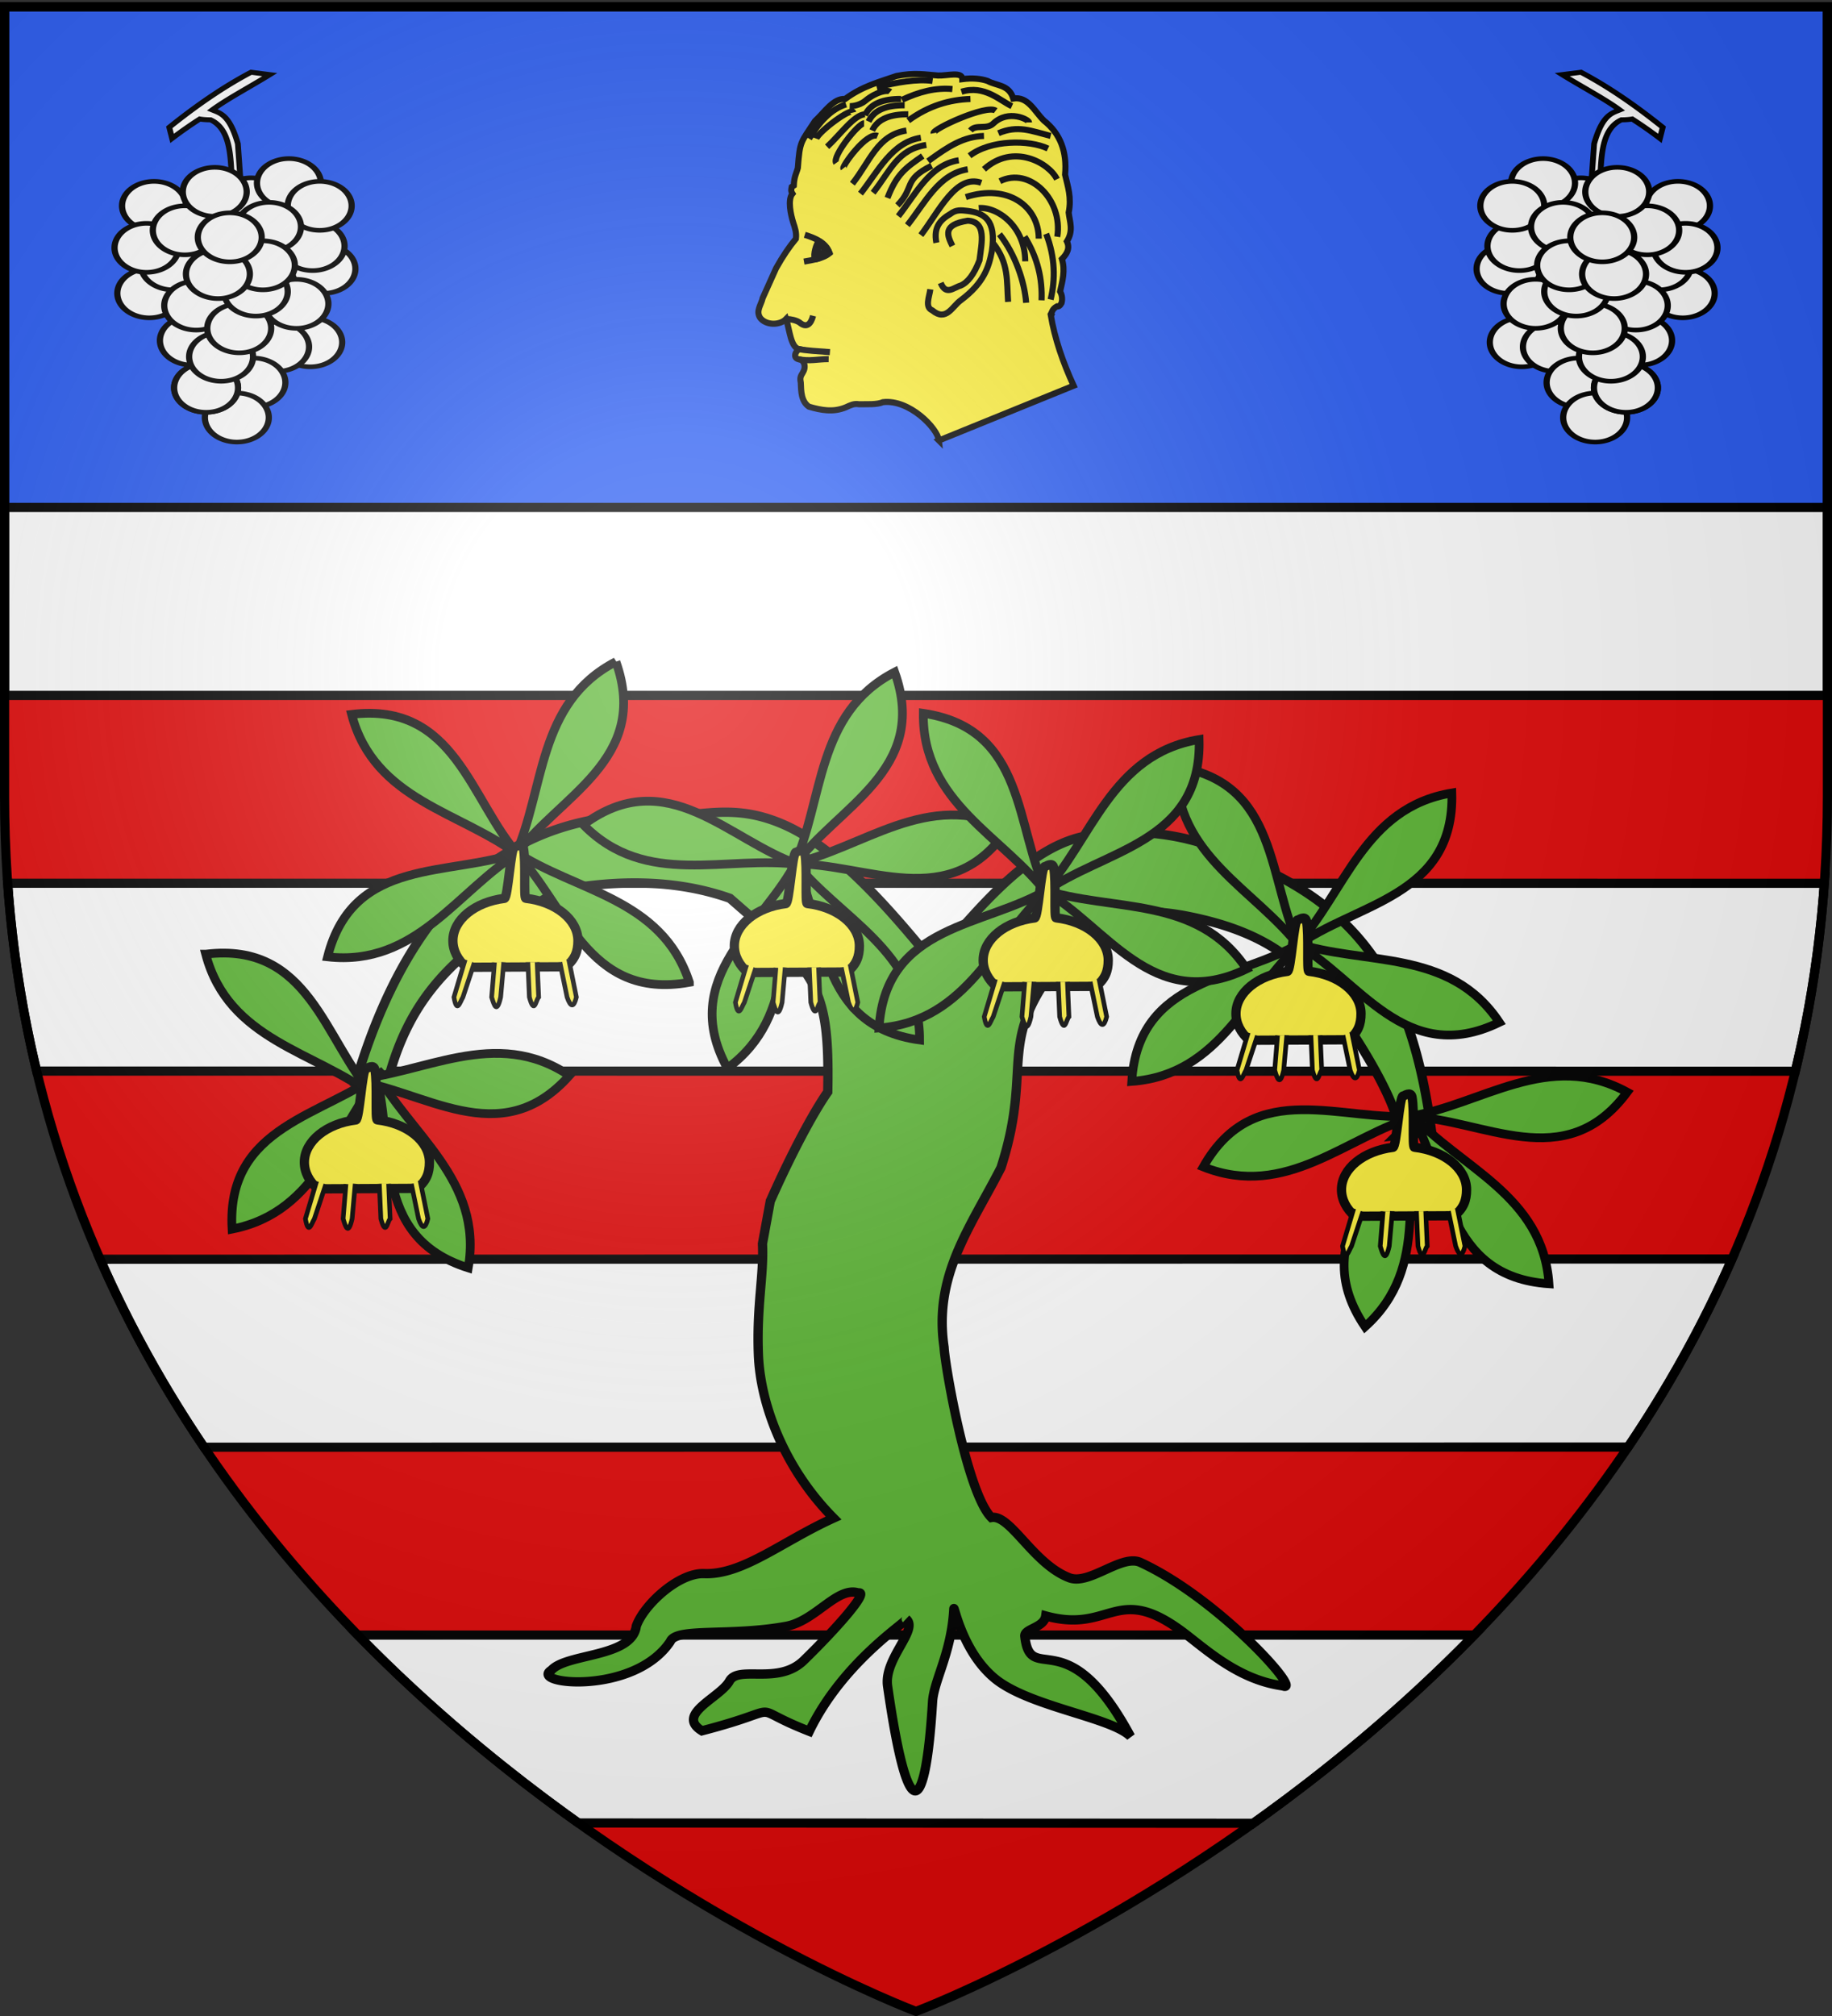 <svg xmlns="http://www.w3.org/2000/svg" xmlns:xlink="http://www.w3.org/1999/xlink" width="600" height="660" version="1.0"><rect width="100%" height="100%" fill="#333333" stroke="none"/><defs><linearGradient id="a"><stop offset="0" style="stop-color:white;stop-opacity:.314"/><stop offset=".19" style="stop-color:white;stop-opacity:.251"/><stop offset=".6" style="stop-color:#6b6b6b;stop-opacity:.125"/><stop offset="1" style="stop-color:black;stop-opacity:.125"/></linearGradient><linearGradient id="b"><stop offset="0" style="stop-color:#fd0000;stop-opacity:1"/><stop offset=".5" style="stop-color:#e77275;stop-opacity:.659"/><stop offset="1" style="stop-color:black;stop-opacity:.323"/></linearGradient><linearGradient id="c"><stop offset="0" style="stop-color:#fff;stop-opacity:1"/><stop offset="1" style="stop-color:#fff;stop-opacity:1"/></linearGradient><radialGradient xlink:href="#a" id="d" cx="221.445" cy="226.331" r="300" fx="221.445" fy="226.331" gradientTransform="matrix(1.353 0 0 1.349 -77.63 -85.747)" gradientUnits="userSpaceOnUse"/></defs><g style="display:inline"><path d="M300 658.5s298.5-112.32 298.5-397.772V2.176H1.5v258.552C1.5 546.18 300 658.5 300 658.5z" style="fill:#e20909;fill-opacity:1;fill-rule:evenodd;stroke:none;stroke-width:1px;stroke-linecap:butt;stroke-linejoin:miter;stroke-opacity:1"/></g><g style="fill:#2b5df2;stroke:#000"><g style="opacity:1;fill:#2b5df2;stroke:#000;display:inline"><path d="M0 3v163.969h597V3H0z" style="opacity:1;fill:#2b5df2;fill-opacity:1;stroke:#000;stroke-width:3;stroke-miterlimit:4;stroke-dasharray:none;stroke-opacity:1;display:inline" transform="translate(1.5 -.754)"/></g></g><g style="stroke:#000;stroke-width:7.604;stroke-miterlimit:4;stroke-dasharray:none"><path d="M-491.608 422.053c33.064 12.72 43.831 25.44 47.14 38.161-.32 44.627 8.427 65.078 16.837 86.424 21.135 10.712 30.998 29.878 40.406 49.386 5.723 7.58 11.756 18.575 14.591-5.612l22.448-35.917 19.08-7.857 49.386 71.834c9.342 17.817 13.448 39.823 7.856 69.588 3.12 6.807 3.416 15.31 13.47 17.958l31.987-19.642 33.11-21.886 10.102-19.081" style="fill:none;fill-rule:evenodd;stroke:#000;stroke-width:7.604;stroke-linecap:butt;stroke-linejoin:miter;stroke-miterlimit:4;stroke-dasharray:none;stroke-opacity:1" transform="matrix(.263 0 0 .263 393.401 -67.38)"/><path d="M-326.616 804.508c-1.652-15.271-36.944-51.539-69.588-47.702-8.04 3.297-18.84 2.432-30.03 2.578-6.43-1.1-10.647 1.362-16.257 3.81-15.688 6.563-30.573 3.714-46.03-.776-9.604-6.735-9.654-18.728-10.106-30.046-1.136-5.552-.385-7.751 2.44-12.142 2.092-3.427 3.033-7.141 1.773-11.406-1.516-3.137-2.859-4.824-5.749-5.21-9.075-1.212-5.145-10.358-.424-12.748-10.632-2.118-11.747-23.272-16.274-37.6-7.772 8.047-24.799 8.172-32.242-1.25-5.837-8.718 1.127-16.128 3.06-24.846l16.67-37.039c8.634-15.473 16.808-27.264 24.694-36.758.93-7.48-1.186-13.636-3.203-19.642-3.32-10.527-7.286-29.079-1.123-36.478-2.304-3.522-1.378-5.606-.841-8.418l2.525-1.683c.465-11.56 3.257-14.978 5.05-21.887 2.512-34.058 3.48-30.981 21.326-58.364 12.404-11.522 22.973-28.577 37.6-27.499 21.326-15.873 42.651-21.285 63.977-28.62 22.622-4.518 36.04-1.672 51.63-.562 11.322.49 30.347-5.361 30.304 4.49 12.89-1.666 23.022-.574 31.427 2.244 11.194 6.293 26.782 4.286 31.988 21.887 18.477-2.923 26.488 16.134 38.162 27.498 20.678 16.314 28.891 39.06 26.376 67.344 3.356 14.598 8.255 28.27 4.49 47.14 1.214 11.552 6.265 22.282-2.245 35.917 4.135 8.623.084 15.491-6.174 21.887 4.364 14.49.593 27.355-2.244 40.406 2.899 5.047 2.836 10.895 1.683 14.59-1.87 3.345-3.741 4.32-5.612 3.93-6.106 3.366-5.81 6.734-7.856 10.1 5.044 30.375 15.361 59.79 28.62 88.67l-167.797 68.185z" style="fill:#fcef3c;fill-rule:evenodd;stroke:#000;stroke-width:7.604;stroke-linecap:butt;stroke-linejoin:miter;stroke-miterlimit:4;stroke-dasharray:none;stroke-opacity:1" transform="matrix(.263 0 0 .263 393.401 -67.38)"/><path d="M-516.667 653.254c6.324.32 11.953 1.509 16.35 4.237 8.743 7.564 14.282 2.35 16.984-8.205M-501.587 690.556c8.27 2.126 25.202 2.81 39.285 3.968M-501.587 703.254c13.53 3.155 25.144-.229 37.698 0M-493.65 548.492c13.127 4.16 25.878 9.348 30.952 22.62-6.786 6.713-23.109 9.126-31.945 10.713" style="fill:none;fill-rule:evenodd;stroke:#000;stroke-width:7.604;stroke-linecap:butt;stroke-linejoin:miter;stroke-miterlimit:4;stroke-dasharray:none;stroke-opacity:1" transform="matrix(.263 0 0 .263 393.401 -67.38)"/><path d="M-329.762 558.413c-3.968-19.87 5.514-28.98 17.578-36.024 6.872-5.294 13.006-4.64 21.16-3.666 19.906 2.571 36.477 9.985 30.31 50.404-3.748 19.481-9.756 39.15-38.492 60.714-10.887 7.578-18.1 27.226-35.715 12.699-9.433-4.018-3.743-16.285-2.38-26.19" style="fill:#fcef3c;fill-rule:evenodd;stroke:#000;stroke-width:7.604;stroke-linecap:butt;stroke-linejoin:miter;stroke-miterlimit:4;stroke-dasharray:none;stroke-opacity:1" transform="matrix(.263 0 0 .263 393.401 -67.38)"/><path d="M-309.78 562.352c-6.446-13.245-12.707-26.45 19.08-31.427 23.622 1.311 17.466 26.674 14.592 49.385-6.775 17.507-14.68 27.676-23.57 31.427-8.595 2.33-18.05 12.84-24.693-3.367M-488.24 428.787c12.72-20.762 27.33-36.806 46.018-42.65M-479.261 428.787c3.37-8.967 44.182-39.893 46.018-32.549M-465.793 438.889c16.44-15.229 33.653-39.934 47.14-40.406M-454.569 459.092c-5.533-7.857 27.612-49.385 34.795-49.385M-255.905 393.993c-10.84-8.183-78.533 22.622-77.445 28.06M-287.332 379.402c-25.815.903-51.63 8.113-77.445 26.937M-309.78 367.056c-20.951-2.02-41.903 3.537-62.854 13.468M-334.473 356.954c-19.622-2.741-44.033 1.7-69.588 7.857M-387.225 370.423c-3.146-2.6-16.847-.456-31.051 11.236-8.566 7.052-19.457 6.722-19.457 6.722M-373.756 379.402c-21.866-.166-37.978 5.422-44.896 20.203M-367.022 418.686c-36.051 5.621-45.255 38.26-67.344 66.22M-287.332 418.686c6.665-8.23 20.032-.638 28.445-8.737 18.76-18.059 44.51-4.866 44.51-1.365M-402.939 425.42c-13.503-5.655-44.654 37.902-42.65 40.406" style="fill:none;fill-rule:evenodd;stroke:#000;stroke-width:7.604;stroke-linecap:butt;stroke-linejoin:miter;stroke-miterlimit:4;stroke-dasharray:none;stroke-opacity:1" transform="matrix(.263 0 0 .263 393.401 -67.38)"/><path d="M-463.095 571.31c-2.043-7.339-6.88-11.363-13.095-15.08-2.98 3.526-7.214 16.578-4.931 22.08 1.192 2.875 16.352-5.988 18.026-7z" style="fill:#000;fill-rule:evenodd;stroke:#000;stroke-width:7.604;stroke-linecap:butt;stroke-linejoin:miter;stroke-miterlimit:4;stroke-dasharray:none;stroke-opacity:1" transform="matrix(.263 0 0 .263 393.401 -67.38)"/><path d="M-696.345 558.81a5.242 5.159 0 1 1-10.485 0 5.242 5.159 0 1 1 10.485 0z" style="fill:#fff;stroke:#000;stroke-width:9.963;stroke-miterlimit:4;stroke-dasharray:none;stroke-opacity:1" transform="matrix(.201 0 0 .2 409.923 -29.926)"/><path d="M-349.064 427.665c-36.05 5.621-53.112 41.627-75.2 69.588M-179.583 479.295c-9.878-20.346-54.311-45.554-90.913-12.346M-190.807 441.134c-23.396-11.191-71.589-11.064-97.648 8.979M-270.496 425.42c-25.815.903-43.774 12.602-69.589 31.427M-202.278 553.241c.026-39.896-38.22-68.785-90.893-51.717M-301.923 455.725c-36.051 5.621-53.112 41.626-75.2 69.588M-273.864 483.785c-31.202-11.35-52.638 35.48-75.2 65.098M-346.79 450.388c-21.224 14.724-32.302 22.405-43.831 52.202" style="fill:none;fill-rule:evenodd;stroke:#000;stroke-width:7.604;stroke-linecap:butt;stroke-linejoin:miter;stroke-miterlimit:4;stroke-dasharray:none;stroke-opacity:1" transform="matrix(.263 0 0 .263 393.401 -67.38)"/><path d="M-179.192 550.904c7.226-46.166-34.444-87.477-71.492-69.14M-219.103 581.46c-.139-42.915-34.062-68.107-57.89-66.276M-198.79 630.033c1.03-25.81-4.23-52.092-21.073-79.242M-187.471 629.071c5.94-25.139 5.798-51.941-5.549-81.808M-217.981 633.09c-1.873-25.763-13.416-60.268-33.198-85.356M-240.429 631.968c-1.873-25.763 1.176-47.922-18.607-73.01M-335.595 462.46c-36.051 17.76-20.563 26.626-42.651 49.384M-290.7 466.949c-36.05 5.62-53.111 41.626-75.2 69.588M-342.33 436.644c-36.05 5.621-44.132 31.525-66.22 59.487M-369.267 387.259c-21.865-.166-37.977 5.422-44.896 20.203M-364.777 398.483c-21.866-.166-37.978 5.422-44.896 20.203M-235.702 388.381c-14.659-6.68-34.349-26.933-62.854-17.958M-187.44 425.42c-24.377-6.282-40.981-13.701-65.098-3.367" style="fill:none;fill-rule:evenodd;stroke:#000;stroke-width:7.604;stroke-linecap:butt;stroke-linejoin:miter;stroke-miterlimit:4;stroke-dasharray:none;stroke-opacity:1" transform="matrix(.263 0 0 .263 393.401 -67.38)"/></g><g style="fill:#fff"><g style="opacity:1;fill:#fff"><g style="fill:#fff;stroke:#000;stroke-width:3.144;stroke-miterlimit:4;stroke-dasharray:none;stroke-opacity:1"><path d="M790.177 278.36c-3.6 0-5.851-.521-5.851-.521a238.503 238.503 0 0 0-15.082 12.257l-1.53-7.006c18.16-16.95 32.856-27.686 44.495-34.8l10.194 1.51c-10.584 7.622-23.136 15.303-31.325 22.306 4.501 2.155 9.452 3.12 13.954 21.368l1.8 29.186h-4.501c-1.752-13.954.84-37.426-12.154-44.3z" style="fill:#fff;fill-opacity:1;fill-rule:evenodd;stroke:#000;stroke-width:3.144;stroke-linecap:butt;stroke-linejoin:miter;stroke-miterlimit:4;stroke-dasharray:none;stroke-opacity:1" transform="matrix(.602 0 0 .518 -406.726 -104.961)"/><g style="fill:#fff;stroke:#000;stroke-width:2.552;stroke-miterlimit:4;stroke-dasharray:none;stroke-opacity:1"><path d="M783.942 599.635a19.092 19.799 0 1 1 .031.01" style="fill:#fff;fill-opacity:1;fill-rule:evenodd;stroke:#000;stroke-width:3.726;stroke-linecap:round;stroke-linejoin:round;stroke-miterlimit:4;stroke-dasharray:none;stroke-dashoffset:0;stroke-opacity:1" transform="matrix(.548 0 0 .405 -326.781 -147.186)"/><path d="M783.942 599.635a19.092 19.799 0 1 1 .031.01" style="fill:#fff;fill-opacity:1;fill-rule:evenodd;stroke:#000;stroke-width:3.726;stroke-linecap:round;stroke-linejoin:round;stroke-miterlimit:4;stroke-dasharray:none;stroke-dashoffset:0;stroke-opacity:1" transform="matrix(.548 0 0 .405 -330.336 -154.633)"/><path d="M783.942 599.635a19.092 19.799 0 1 1 .031.01" style="fill:#fff;fill-opacity:1;fill-rule:evenodd;stroke:#000;stroke-width:3.726;stroke-linecap:round;stroke-linejoin:round;stroke-miterlimit:4;stroke-dasharray:none;stroke-dashoffset:0;stroke-opacity:1" transform="matrix(.548 0 0 .405 -350.492 -168.953)"/><path d="M783.942 599.635a19.092 19.799 0 1 1 .031.01" style="fill:#fff;fill-opacity:1;fill-rule:evenodd;stroke:#000;stroke-width:3.726;stroke-linecap:round;stroke-linejoin:round;stroke-miterlimit:4;stroke-dasharray:none;stroke-dashoffset:0;stroke-opacity:1" transform="matrix(.548 0 0 .405 -382.276 -167.808)"/><path d="M783.942 599.635a19.092 19.799 0 1 1 .031.01" style="fill:#fff;fill-opacity:1;fill-rule:evenodd;stroke:#000;stroke-width:3.726;stroke-linecap:round;stroke-linejoin:round;stroke-miterlimit:4;stroke-dasharray:none;stroke-dashoffset:0;stroke-opacity:1" transform="matrix(.548 0 0 .405 -338.088 -175.254)"/><path d="M783.942 599.635a19.092 19.799 0 1 1 .031.01" style="fill:#fff;fill-opacity:1;fill-rule:evenodd;stroke:#000;stroke-width:3.726;stroke-linecap:round;stroke-linejoin:round;stroke-miterlimit:4;stroke-dasharray:none;stroke-dashoffset:0;stroke-opacity:1" transform="matrix(.548 0 0 .405 -328.01 -167.808)"/><path d="M783.942 599.635a19.092 19.799 0 1 1 .031.01" style="fill:#fff;fill-opacity:1;fill-rule:evenodd;stroke:#000;stroke-width:3.726;stroke-linecap:round;stroke-linejoin:round;stroke-miterlimit:4;stroke-dasharray:none;stroke-dashoffset:0;stroke-opacity:1" transform="matrix(.548 0 0 .405 -383.827 -139.167)"/><path d="M783.942 599.635a19.092 19.799 0 1 1 .031.01" style="fill:#fff;fill-opacity:1;fill-rule:evenodd;stroke:#000;stroke-width:3.726;stroke-linecap:round;stroke-linejoin:round;stroke-miterlimit:4;stroke-dasharray:none;stroke-dashoffset:0;stroke-opacity:1" transform="matrix(.548 0 0 .405 -376.074 -148.332)"/><path d="M783.942 599.635a19.092 19.799 0 1 1 .031.01" style="fill:#fff;fill-opacity:1;fill-rule:evenodd;stroke:#000;stroke-width:3.726;stroke-linecap:round;stroke-linejoin:round;stroke-miterlimit:4;stroke-dasharray:none;stroke-dashoffset:0;stroke-opacity:1" transform="matrix(.548 0 0 .405 -384.735 -154.06)"/><path d="M783.942 599.635a19.092 19.799 0 1 1 .031.01" style="fill:#fff;fill-opacity:1;fill-rule:evenodd;stroke:#000;stroke-width:3.726;stroke-linecap:round;stroke-linejoin:round;stroke-miterlimit:4;stroke-dasharray:none;stroke-dashoffset:0;stroke-opacity:1" transform="matrix(.548 0 0 .405 -344.611 -160.934)"/><path d="M783.942 599.635a19.092 19.799 0 1 1 .031.01" style="fill:#fff;fill-opacity:1;fill-rule:evenodd;stroke:#000;stroke-width:3.726;stroke-linecap:round;stroke-linejoin:round;stroke-miterlimit:4;stroke-dasharray:none;stroke-dashoffset:0;stroke-opacity:1" transform="matrix(.548 0 0 .405 -372.198 -159.788)"/><path d="M783.942 599.635a19.092 19.799 0 1 1 .031.01" style="fill:#fff;fill-opacity:1;fill-rule:evenodd;stroke:#000;stroke-width:3.726;stroke-linecap:round;stroke-linejoin:round;stroke-miterlimit:4;stroke-dasharray:none;stroke-dashoffset:0;stroke-opacity:1" transform="matrix(.548 0 0 .405 -362.386 -172.39)"/><path d="M783.942 599.635a19.092 19.799 0 1 1 .031.01" style="fill:#fff;fill-opacity:1;fill-rule:evenodd;stroke:#000;stroke-width:3.726;stroke-linecap:round;stroke-linejoin:round;stroke-miterlimit:4;stroke-dasharray:none;stroke-dashoffset:0;stroke-opacity:1" transform="matrix(.548 0 0 .405 -331.111 -123.128)"/><path d="M783.942 599.635a19.092 19.799 0 1 1 .031.01" style="fill:#fff;fill-opacity:1;fill-rule:evenodd;stroke:#000;stroke-width:3.726;stroke-linecap:round;stroke-linejoin:round;stroke-miterlimit:4;stroke-dasharray:none;stroke-dashoffset:0;stroke-opacity:1" transform="matrix(.548 0 0 .405 -341.964 -121.646)"/><path d="M783.942 599.635a19.092 19.799 0 1 1 .031.01" style="fill:#fff;fill-opacity:1;fill-rule:evenodd;stroke:#000;stroke-width:3.726;stroke-linecap:round;stroke-linejoin:round;stroke-miterlimit:4;stroke-dasharray:none;stroke-dashoffset:0;stroke-opacity:1" transform="matrix(.548 0 0 .405 -335.63 -135.73)"/><path d="M783.942 599.635a19.092 19.799 0 1 1 .031.01" style="fill:#fff;fill-opacity:1;fill-rule:evenodd;stroke:#000;stroke-width:3.726;stroke-linecap:round;stroke-linejoin:round;stroke-miterlimit:4;stroke-dasharray:none;stroke-dashoffset:0;stroke-opacity:1" transform="matrix(.548 0 0 .405 -369.873 -123.7)"/><path d="M783.942 599.635a19.092 19.799 0 1 1 .031.01" style="fill:#fff;fill-opacity:1;fill-rule:evenodd;stroke:#000;stroke-width:3.726;stroke-linecap:round;stroke-linejoin:round;stroke-miterlimit:4;stroke-dasharray:none;stroke-dashoffset:0;stroke-opacity:1" transform="matrix(.548 0 0 .405 -368.455 -135.157)"/><path d="M783.942 599.635a19.092 19.799 0 1 1 .031.01" style="fill:#fff;fill-opacity:1;fill-rule:evenodd;stroke:#000;stroke-width:3.726;stroke-linecap:round;stroke-linejoin:round;stroke-miterlimit:4;stroke-dasharray:none;stroke-dashoffset:0;stroke-opacity:1" transform="matrix(.548 0 0 .405 -349.717 -109.953)"/><path d="M783.942 599.635a19.092 19.799 0 1 1 .031.01" style="fill:#fff;fill-opacity:1;fill-rule:evenodd;stroke:#000;stroke-width:3.726;stroke-linecap:round;stroke-linejoin:round;stroke-miterlimit:4;stroke-dasharray:none;stroke-dashoffset:0;stroke-opacity:1" transform="matrix(.548 0 0 .405 -355.143 -98.496)"/><path d="M783.942 599.635a19.092 19.799 0 1 1 .031.01" style="fill:#fff;fill-opacity:1;fill-rule:evenodd;stroke:#000;stroke-width:3.726;stroke-linecap:round;stroke-linejoin:round;stroke-miterlimit:4;stroke-dasharray:none;stroke-dashoffset:0;stroke-opacity:1" transform="matrix(.548 0 0 .405 -365.221 -108.234)"/><path d="M783.942 599.635a19.092 19.799 0 1 1 .031.01" style="fill:#fff;fill-opacity:1;fill-rule:evenodd;stroke:#000;stroke-width:3.726;stroke-linecap:round;stroke-linejoin:round;stroke-miterlimit:4;stroke-dasharray:none;stroke-dashoffset:0;stroke-opacity:1" transform="matrix(.548 0 0 .405 -365.221 -108.234)"/><path d="M783.942 599.635a19.092 19.799 0 1 1 .031.01" style="fill:#fff;fill-opacity:1;fill-rule:evenodd;stroke:#000;stroke-width:3.726;stroke-linecap:round;stroke-linejoin:round;stroke-miterlimit:4;stroke-dasharray:none;stroke-dashoffset:0;stroke-opacity:1" transform="matrix(.548 0 0 .405 -360.304 -118.406)"/><path d="M783.942 599.635a19.092 19.799 0 1 1 .031.01" style="fill:#fff;fill-opacity:1;fill-rule:evenodd;stroke:#000;stroke-width:3.726;stroke-linecap:round;stroke-linejoin:round;stroke-miterlimit:4;stroke-dasharray:none;stroke-dashoffset:0;stroke-opacity:1" transform="matrix(.548 0 0 .405 -354.368 -127.71)"/><path d="M783.942 599.635a19.092 19.799 0 1 1 .031.01" style="fill:#fff;fill-opacity:1;fill-rule:evenodd;stroke:#000;stroke-width:3.726;stroke-linecap:round;stroke-linejoin:round;stroke-miterlimit:4;stroke-dasharray:none;stroke-dashoffset:0;stroke-opacity:1" transform="matrix(.548 0 0 .405 -348.941 -139.74)"/><path d="M783.942 599.635a19.092 19.799 0 1 1 .031.01" style="fill:#fff;fill-opacity:1;fill-rule:evenodd;stroke:#000;stroke-width:3.726;stroke-linecap:round;stroke-linejoin:round;stroke-miterlimit:4;stroke-dasharray:none;stroke-dashoffset:0;stroke-opacity:1" transform="matrix(.548 0 0 .405 -346.616 -148.332)"/><path d="M783.942 599.635a19.092 19.799 0 1 1 .031.01" style="fill:#fff;fill-opacity:1;fill-rule:evenodd;stroke:#000;stroke-width:3.726;stroke-linecap:round;stroke-linejoin:round;stroke-miterlimit:4;stroke-dasharray:none;stroke-dashoffset:0;stroke-opacity:1" transform="matrix(.548 0 0 .405 -361.345 -145.468)"/><path d="M783.942 599.635a19.092 19.799 0 1 1 .031.01" style="fill:#fff;fill-opacity:1;fill-rule:evenodd;stroke:#000;stroke-width:3.726;stroke-linecap:round;stroke-linejoin:round;stroke-miterlimit:4;stroke-dasharray:none;stroke-dashoffset:0;stroke-opacity:1" transform="matrix(.548 0 0 .405 -357.469 -157.497)"/></g></g></g></g><g style="fill:#fff"><g style="opacity:1;fill:#fff"><g style="fill:#fff;stroke:#000;stroke-width:3.144;stroke-miterlimit:4;stroke-dasharray:none;stroke-opacity:1"><path d="M790.177 278.36c-3.6 0-5.851-.521-5.851-.521a238.503 238.503 0 0 0-15.082 12.257l-1.53-7.006c18.16-16.95 32.856-27.686 44.495-34.8l10.194 1.51c-10.584 7.622-23.136 15.303-31.325 22.306 4.501 2.155 9.452 3.12 13.954 21.368l1.8 29.186h-4.501c-1.752-13.954.84-37.426-12.154-44.3z" style="fill:#fff;fill-opacity:1;fill-rule:evenodd;stroke:#000;stroke-width:3.144;stroke-linecap:butt;stroke-linejoin:miter;stroke-miterlimit:4;stroke-dasharray:none;stroke-opacity:1" transform="matrix(-.602 0 0 .518 1006.726 -104.961)"/><g style="fill:#fff;stroke:#000;stroke-width:2.552;stroke-miterlimit:4;stroke-dasharray:none;stroke-opacity:1"><path d="M783.942 599.635a19.092 19.799 0 1 1 .031.01" style="fill:#fff;fill-opacity:1;fill-rule:evenodd;stroke:#000;stroke-width:3.726;stroke-linecap:round;stroke-linejoin:round;stroke-miterlimit:4;stroke-dasharray:none;stroke-dashoffset:0;stroke-opacity:1" transform="matrix(-.548 0 0 .405 926.781 -147.186)"/><path d="M783.942 599.635a19.092 19.799 0 1 1 .031.01" style="fill:#fff;fill-opacity:1;fill-rule:evenodd;stroke:#000;stroke-width:3.726;stroke-linecap:round;stroke-linejoin:round;stroke-miterlimit:4;stroke-dasharray:none;stroke-dashoffset:0;stroke-opacity:1" transform="matrix(-.548 0 0 .405 930.336 -154.633)"/><path d="M783.942 599.635a19.092 19.799 0 1 1 .031.01" style="fill:#fff;fill-opacity:1;fill-rule:evenodd;stroke:#000;stroke-width:3.726;stroke-linecap:round;stroke-linejoin:round;stroke-miterlimit:4;stroke-dasharray:none;stroke-dashoffset:0;stroke-opacity:1" transform="matrix(-.548 0 0 .405 950.492 -168.953)"/><path d="M783.942 599.635a19.092 19.799 0 1 1 .031.01" style="fill:#fff;fill-opacity:1;fill-rule:evenodd;stroke:#000;stroke-width:3.726;stroke-linecap:round;stroke-linejoin:round;stroke-miterlimit:4;stroke-dasharray:none;stroke-dashoffset:0;stroke-opacity:1" transform="matrix(-.548 0 0 .405 982.276 -167.808)"/><path d="M783.942 599.635a19.092 19.799 0 1 1 .031.01" style="fill:#fff;fill-opacity:1;fill-rule:evenodd;stroke:#000;stroke-width:3.726;stroke-linecap:round;stroke-linejoin:round;stroke-miterlimit:4;stroke-dasharray:none;stroke-dashoffset:0;stroke-opacity:1" transform="matrix(-.548 0 0 .405 938.088 -175.254)"/><path d="M783.942 599.635a19.092 19.799 0 1 1 .031.01" style="fill:#fff;fill-opacity:1;fill-rule:evenodd;stroke:#000;stroke-width:3.726;stroke-linecap:round;stroke-linejoin:round;stroke-miterlimit:4;stroke-dasharray:none;stroke-dashoffset:0;stroke-opacity:1" transform="matrix(-.548 0 0 .405 928.01 -167.808)"/><path d="M783.942 599.635a19.092 19.799 0 1 1 .031.01" style="fill:#fff;fill-opacity:1;fill-rule:evenodd;stroke:#000;stroke-width:3.726;stroke-linecap:round;stroke-linejoin:round;stroke-miterlimit:4;stroke-dasharray:none;stroke-dashoffset:0;stroke-opacity:1" transform="matrix(-.548 0 0 .405 983.827 -139.167)"/><path d="M783.942 599.635a19.092 19.799 0 1 1 .031.01" style="fill:#fff;fill-opacity:1;fill-rule:evenodd;stroke:#000;stroke-width:3.726;stroke-linecap:round;stroke-linejoin:round;stroke-miterlimit:4;stroke-dasharray:none;stroke-dashoffset:0;stroke-opacity:1" transform="matrix(-.548 0 0 .405 976.074 -148.332)"/><path d="M783.942 599.635a19.092 19.799 0 1 1 .031.01" style="fill:#fff;fill-opacity:1;fill-rule:evenodd;stroke:#000;stroke-width:3.726;stroke-linecap:round;stroke-linejoin:round;stroke-miterlimit:4;stroke-dasharray:none;stroke-dashoffset:0;stroke-opacity:1" transform="matrix(-.548 0 0 .405 984.735 -154.06)"/><path d="M783.942 599.635a19.092 19.799 0 1 1 .031.01" style="fill:#fff;fill-opacity:1;fill-rule:evenodd;stroke:#000;stroke-width:3.726;stroke-linecap:round;stroke-linejoin:round;stroke-miterlimit:4;stroke-dasharray:none;stroke-dashoffset:0;stroke-opacity:1" transform="matrix(-.548 0 0 .405 944.611 -160.934)"/><path d="M783.942 599.635a19.092 19.799 0 1 1 .031.01" style="fill:#fff;fill-opacity:1;fill-rule:evenodd;stroke:#000;stroke-width:3.726;stroke-linecap:round;stroke-linejoin:round;stroke-miterlimit:4;stroke-dasharray:none;stroke-dashoffset:0;stroke-opacity:1" transform="matrix(-.548 0 0 .405 972.198 -159.788)"/><path d="M783.942 599.635a19.092 19.799 0 1 1 .031.01" style="fill:#fff;fill-opacity:1;fill-rule:evenodd;stroke:#000;stroke-width:3.726;stroke-linecap:round;stroke-linejoin:round;stroke-miterlimit:4;stroke-dasharray:none;stroke-dashoffset:0;stroke-opacity:1" transform="matrix(-.548 0 0 .405 962.386 -172.39)"/><path d="M783.942 599.635a19.092 19.799 0 1 1 .031.01" style="fill:#fff;fill-opacity:1;fill-rule:evenodd;stroke:#000;stroke-width:3.726;stroke-linecap:round;stroke-linejoin:round;stroke-miterlimit:4;stroke-dasharray:none;stroke-dashoffset:0;stroke-opacity:1" transform="matrix(-.548 0 0 .405 931.111 -123.128)"/><path d="M783.942 599.635a19.092 19.799 0 1 1 .031.01" style="fill:#fff;fill-opacity:1;fill-rule:evenodd;stroke:#000;stroke-width:3.726;stroke-linecap:round;stroke-linejoin:round;stroke-miterlimit:4;stroke-dasharray:none;stroke-dashoffset:0;stroke-opacity:1" transform="matrix(-.548 0 0 .405 941.964 -121.646)"/><path d="M783.942 599.635a19.092 19.799 0 1 1 .031.01" style="fill:#fff;fill-opacity:1;fill-rule:evenodd;stroke:#000;stroke-width:3.726;stroke-linecap:round;stroke-linejoin:round;stroke-miterlimit:4;stroke-dasharray:none;stroke-dashoffset:0;stroke-opacity:1" transform="matrix(-.548 0 0 .405 935.63 -135.73)"/><path d="M783.942 599.635a19.092 19.799 0 1 1 .031.01" style="fill:#fff;fill-opacity:1;fill-rule:evenodd;stroke:#000;stroke-width:3.726;stroke-linecap:round;stroke-linejoin:round;stroke-miterlimit:4;stroke-dasharray:none;stroke-dashoffset:0;stroke-opacity:1" transform="matrix(-.548 0 0 .405 969.873 -123.7)"/><path d="M783.942 599.635a19.092 19.799 0 1 1 .031.01" style="fill:#fff;fill-opacity:1;fill-rule:evenodd;stroke:#000;stroke-width:3.726;stroke-linecap:round;stroke-linejoin:round;stroke-miterlimit:4;stroke-dasharray:none;stroke-dashoffset:0;stroke-opacity:1" transform="matrix(-.548 0 0 .405 968.455 -135.157)"/><path d="M783.942 599.635a19.092 19.799 0 1 1 .031.01" style="fill:#fff;fill-opacity:1;fill-rule:evenodd;stroke:#000;stroke-width:3.726;stroke-linecap:round;stroke-linejoin:round;stroke-miterlimit:4;stroke-dasharray:none;stroke-dashoffset:0;stroke-opacity:1" transform="matrix(-.548 0 0 .405 949.717 -109.953)"/><path d="M783.942 599.635a19.092 19.799 0 1 1 .031.01" style="fill:#fff;fill-opacity:1;fill-rule:evenodd;stroke:#000;stroke-width:3.726;stroke-linecap:round;stroke-linejoin:round;stroke-miterlimit:4;stroke-dasharray:none;stroke-dashoffset:0;stroke-opacity:1" transform="matrix(-.548 0 0 .405 955.143 -98.496)"/><path d="M783.942 599.635a19.092 19.799 0 1 1 .031.01" style="fill:#fff;fill-opacity:1;fill-rule:evenodd;stroke:#000;stroke-width:3.726;stroke-linecap:round;stroke-linejoin:round;stroke-miterlimit:4;stroke-dasharray:none;stroke-dashoffset:0;stroke-opacity:1" transform="matrix(-.548 0 0 .405 965.221 -108.234)"/><path d="M783.942 599.635a19.092 19.799 0 1 1 .031.01" style="fill:#fff;fill-opacity:1;fill-rule:evenodd;stroke:#000;stroke-width:3.726;stroke-linecap:round;stroke-linejoin:round;stroke-miterlimit:4;stroke-dasharray:none;stroke-dashoffset:0;stroke-opacity:1" transform="matrix(-.548 0 0 .405 965.221 -108.234)"/><path d="M783.942 599.635a19.092 19.799 0 1 1 .031.01" style="fill:#fff;fill-opacity:1;fill-rule:evenodd;stroke:#000;stroke-width:3.726;stroke-linecap:round;stroke-linejoin:round;stroke-miterlimit:4;stroke-dasharray:none;stroke-dashoffset:0;stroke-opacity:1" transform="matrix(-.548 0 0 .405 960.304 -118.406)"/><path d="M783.942 599.635a19.092 19.799 0 1 1 .031.01" style="fill:#fff;fill-opacity:1;fill-rule:evenodd;stroke:#000;stroke-width:3.726;stroke-linecap:round;stroke-linejoin:round;stroke-miterlimit:4;stroke-dasharray:none;stroke-dashoffset:0;stroke-opacity:1" transform="matrix(-.548 0 0 .405 954.368 -127.71)"/><path d="M783.942 599.635a19.092 19.799 0 1 1 .031.01" style="fill:#fff;fill-opacity:1;fill-rule:evenodd;stroke:#000;stroke-width:3.726;stroke-linecap:round;stroke-linejoin:round;stroke-miterlimit:4;stroke-dasharray:none;stroke-dashoffset:0;stroke-opacity:1" transform="matrix(-.548 0 0 .405 948.941 -139.74)"/><path d="M783.942 599.635a19.092 19.799 0 1 1 .031.01" style="fill:#fff;fill-opacity:1;fill-rule:evenodd;stroke:#000;stroke-width:3.726;stroke-linecap:round;stroke-linejoin:round;stroke-miterlimit:4;stroke-dasharray:none;stroke-dashoffset:0;stroke-opacity:1" transform="matrix(-.548 0 0 .405 946.616 -148.332)"/><path d="M783.942 599.635a19.092 19.799 0 1 1 .031.01" style="fill:#fff;fill-opacity:1;fill-rule:evenodd;stroke:#000;stroke-width:3.726;stroke-linecap:round;stroke-linejoin:round;stroke-miterlimit:4;stroke-dasharray:none;stroke-dashoffset:0;stroke-opacity:1" transform="matrix(-.548 0 0 .405 961.345 -145.468)"/><path d="M783.942 599.635a19.092 19.799 0 1 1 .031.01" style="fill:#fff;fill-opacity:1;fill-rule:evenodd;stroke:#000;stroke-width:3.726;stroke-linecap:round;stroke-linejoin:round;stroke-miterlimit:4;stroke-dasharray:none;stroke-dashoffset:0;stroke-opacity:1" transform="matrix(-.548 0 0 .405 957.469 -157.497)"/></g></g></g></g><g style="display:inline"><path d="M1.5 227.665h597v-61.536H1.5v61.536zm408.958 369.24-221.047-.093c-23.556-16.78-48.491-37.202-72.232-61.528l365.644-.001c-23.786 24.371-48.77 44.824-72.365 61.623zM567.25 412.179l-534.47.073c9.717 22.146 21.271 42.636 34.04 61.535l466.389-.045c12.77-18.907 24.325-39.407 34.041-61.563zm30.243-123.006L2.506 289.16c1.538 21.548 4.8 42.036 9.495 61.493l575.987.045c4.7-19.467 7.965-39.966 9.506-61.525z" style="fill:#fff;fill-opacity:1;fill-rule:evenodd;stroke:#000;stroke-width:3;stroke-linecap:butt;stroke-linejoin:miter;stroke-miterlimit:4;stroke-dasharray:none;stroke-opacity:1;display:inline"/></g><g style="display:inline"><path d="M-338.063 244.158a75.94 75.94 0 0 0-4.875.093c-15.587 2.06-23.18 15.168-27.1 28.522l3.226.82c2.472-10.778 8.206-15.364 18.656-21.5 6.086-1.162 12.55-1.24 18.437.845 9.258 8.073 10.76 9.178 10.531 20.843-1.069 1.512-3.316 5.304-6.187 11.75l-.844 4.594c.17 3.383-.643 6.617-.437 11.938.205 5.32 2.771 12.23 8.094 17.593-5.599 2.54-9.769 6.136-13.945 5.978-2.747-.104-6.488 3.356-7.3 5.652-.428 3.396-7.503 2.91-9.147 4.746-2.47 1.499 8.87 2.764 12.806-3.082.6-1.54 6.426-.533 12.48-1.642 3.166-.58 5.485-4.323 7.784-3.592 1.236-.234-2.441 3.92-5.893 7.273-2.76 2.68-7.03.468-7.996 2.213-.989 1.785-5.856 3.57-2.967 5.356 9.823-2.54 4.252-2.81 11.567.052 3.664-7.585 10.655-11.86 10.438-12.084 1.374 1.167-2.434 4.256-2.008 7.227 2.274 15.857 4.115 13.624 4.84 1.704.145-2.372 2.036-5.236 2.294-10.028.026-.488.887 4.568 4.386 7.474 3.683 3.06 12.586 4.18 14.648 6.268-6.882-12.79-10.77-5.27-11.39-10.79-.092-.828 2.064-.887 2.253-2.191 7.17 1.98 7.569-3.88 15.217 2.067 2.52 1.96 5.824 4.848 10.316 5.463 2.287.88-6.89-9.413-15.338-13.29-2.013-.924-5.488 2.472-7.647 1.653-3.896-1.478-6.354-6.865-8.405-6.49-2.64-2.66-5.018-16.513-5.087-18.312-1.159-7.767 2.824-12.896 6.125-19.344 3.738-11.577-1.11-13.521 7.406-23.437 3.792-4.078 7.121-4.63 12.254-3.723 4.117.777 8.158 2.085 11.402 4.692 4.22 2.563 13.224 17.307 11.531 19l3.782-.428c-2.035-15.248-7.125-23.468-19.04-28.713-6.227-3.2-12.003-4.223-18.775-2.979-6.27 1.55-11.592 8.508-15.937 13.368-3.256-3.927-9.518-11.68-15.587-14.522-5.83-2.73-9.438-.96-14.567-1.037z" style="fill:#5ab532;fill-opacity:1;fill-rule:evenodd;stroke:#000;stroke-width:1;stroke-linecap:butt;stroke-linejoin:miter;stroke-miterlimit:4;stroke-dasharray:none;stroke-opacity:1" transform="matrix(3.041 0 0 3.041 1241.746 -475.086)"/><path d="M-383.341 288.546c9.466-1.867 11.171-11.117 16.347-17.064-6.29 4.921-17 5.813-16.347 17.064z" style="fill:#5ab532;fill-rule:evenodd;stroke:#000;stroke-width:.941px;stroke-linecap:butt;stroke-linejoin:miter;stroke-opacity:1" transform="matrix(3.041 0 0 3.041 1241.746 -475.086)"/><path d="M-357.905 292.723c1.636-9.509-6.396-14.403-10.104-21.362 2.352 7.633-.638 17.956 10.104 21.362z" style="fill:#5ab532;fill-rule:evenodd;stroke:#000;stroke-width:.941px;stroke-linecap:butt;stroke-linejoin:miter;stroke-opacity:1" transform="matrix(3.041 0 0 3.041 1241.746 -475.086)"/><path d="M-347.013 272.021c-8.004-5.387-15.76-.066-23.626.465 7.926.983 16.118 7.94 23.626-.465z" style="fill:#5ab532;fill-rule:evenodd;stroke:#000;stroke-width:.941px;stroke-linecap:butt;stroke-linejoin:miter;stroke-opacity:1" transform="matrix(3.041 0 0 3.041 1241.746 -475.086)"/><path d="M-386.18 258.95c2.463 9.329 11.802 10.445 18.065 15.235-5.31-5.967-6.878-16.6-18.064-15.235zM-370.466 233.135c2.462 9.329 11.801 10.445 18.064 15.235-5.309-5.967-6.877-16.6-18.064-15.235z" style="fill:#5ab532;fill-rule:evenodd;stroke:#000;stroke-width:.941px;stroke-linecap:butt;stroke-linejoin:miter;stroke-opacity:1" transform="matrix(3.041 0 0 3.041 1241.746 -475.086)"/><path d="M-373.055 259.235c9.587 1.084 14.01-7.217 20.742-11.32-7.484 2.788-17.963.399-20.742 11.32z" style="fill:#5ab532;fill-rule:evenodd;stroke:#000;stroke-width:.941px;stroke-linecap:butt;stroke-linejoin:miter;stroke-opacity:1" transform="matrix(3.041 0 0 3.041 1241.746 -475.086)"/><path d="M-334.09 261.98c-2.99-9.173-12.378-9.755-18.904-14.179 5.64 5.654 7.813 16.18 18.904 14.18z" style="fill:#5ab532;fill-rule:evenodd;stroke:#000;stroke-width:.941px;stroke-linecap:butt;stroke-linejoin:miter;stroke-opacity:1" transform="matrix(3.041 0 0 3.041 1241.746 -475.086)"/><path d="M-342 227.461c-8.565 4.444-7.61 13.801-10.912 20.961 4.66-6.486 14.69-10.344 10.911-20.96zM-311.977 228.584c-8.564 4.444-7.609 13.8-10.911 20.96 4.66-6.486 14.69-10.343 10.911-20.96z" style="fill:#5ab532;fill-rule:evenodd;stroke:#000;stroke-width:.941px;stroke-linecap:butt;stroke-linejoin:miter;stroke-opacity:1" transform="matrix(3.041 0 0 3.041 1241.746 -475.086)"/><path d="M-299.764 245.354c-8.7-4.174-15.604 2.212-23.312 3.875 7.985-.174 17.097 5.526 23.312-3.875z" style="fill:#5ab532;fill-rule:evenodd;stroke:#000;stroke-width:.941px;stroke-linecap:butt;stroke-linejoin:miter;stroke-opacity:1" transform="matrix(3.041 0 0 3.041 1241.746 -475.086)"/><path d="M-345.508 245.018c6.758 6.886 15.424 3.232 23.237 4.293-7.566-2.555-14.193-11.017-23.237-4.293z" style="fill:#5ab532;fill-rule:evenodd;stroke:#000;stroke-width:.941px;stroke-linecap:butt;stroke-linejoin:miter;stroke-opacity:1" transform="matrix(3.041 0 0 3.041 1241.746 -475.086)"/><path d="M-309.294 268.185c.001-9.649-8.743-13.112-13.576-19.342 3.61 7.124 2.412 17.804 13.576 19.342z" style="fill:#5ab532;fill-rule:evenodd;stroke:#000;stroke-width:.941px;stroke-linecap:butt;stroke-linejoin:miter;stroke-opacity:1" transform="matrix(3.041 0 0 3.041 1241.746 -475.086)"/><path d="M-329.997 271.233c7.763-5.73 5.355-14.821 7.497-22.41-3.587 7.136-12.892 12.516-7.497 22.41zM-261.323 299.059c7.17-6.456 3.892-15.272 5.287-23.032-2.878 7.45-11.616 13.707-5.287 23.032z" style="fill:#5ab532;fill-rule:evenodd;stroke:#000;stroke-width:.941px;stroke-linecap:butt;stroke-linejoin:miter;stroke-opacity:1" transform="matrix(3.041 0 0 3.041 1241.746 -475.086)"/><path d="M-233.09 273.803c-8.463-4.634-15.7 1.374-23.485 2.622 7.983.254 16.776 6.433 23.485-2.622z" style="fill:#5ab532;fill-rule:evenodd;stroke:#000;stroke-width:.941px;stroke-linecap:butt;stroke-linejoin:miter;stroke-opacity:1" transform="matrix(3.041 0 0 3.041 1241.746 -475.086)"/><path d="M-278.742 281.85c8.969 3.557 15.412-3.295 22.984-5.49-7.953.729-17.44-4.322-22.984 5.49z" style="fill:#5ab532;fill-rule:evenodd;stroke:#000;stroke-width:.941px;stroke-linecap:butt;stroke-linejoin:miter;stroke-opacity:1" transform="matrix(3.041 0 0 3.041 1241.746 -475.086)"/><path d="M-241.513 294.434c-.665-9.626-9.628-12.477-14.88-18.358 4.094 6.858 3.636 17.595 14.88 18.358zM-246.858 266.289c-5.346-8.032-14.544-6.068-22.02-8.575 6.954 3.929 11.876 13.483 22.02 8.575z" style="fill:#5ab532;fill-rule:evenodd;stroke:#000;stroke-width:.941px;stroke-linecap:butt;stroke-linejoin:miter;stroke-opacity:1" transform="matrix(3.041 0 0 3.041 1241.746 -475.086)"/><path d="M-251.974 241.595c-9.518 1.58-11.501 10.774-16.855 16.562 6.436-4.729 17.169-5.297 16.855-16.562z" style="fill:#5ab532;fill-rule:evenodd;stroke:#000;stroke-width:.941px;stroke-linecap:butt;stroke-linejoin:miter;stroke-opacity:1" transform="matrix(3.041 0 0 3.041 1241.746 -475.086)"/><path d="M-281.678 238.77c-.105 9.648 8.602 13.205 13.368 19.487-3.534-7.163-2.22-17.83-13.368-19.487z" style="fill:#5ab532;fill-rule:evenodd;stroke:#000;stroke-width:.941px;stroke-linecap:butt;stroke-linejoin:miter;stroke-opacity:1" transform="matrix(3.041 0 0 3.041 1241.746 -475.086)"/><path d="M-286.446 272.648c9.622-.718 12.424-9.696 18.276-14.98-6.835 4.131-17.575 3.732-18.276 14.98z" style="fill:#5ab532;fill-rule:evenodd;stroke:#000;stroke-width:.941px;stroke-linecap:butt;stroke-linejoin:miter;stroke-opacity:1" transform="matrix(3.041 0 0 3.041 1241.746 -475.086)"/><path d="M-436.33 196.87c0 1.147-.31 1.998-1.314 2.807l-10.713.055c-.903-.788-1.441-1.782-1.441-2.862 0-2.277 2.395-4.172 5.548-4.558.385-.047.682-5.528 1.087-5.528.114 0 .831-.535.957.106.292 1.496.005 5.385.259 5.414 3.186.366 5.617 2.272 5.617 4.566z" style="fill:#fcef3c;stroke:#000;stroke-width:1;stroke-miterlimit:4;stroke-opacity:1" transform="matrix(3.041 0 0 3.041 1516.167 -290.71)"/><path d="m-438.278 199.188.778 3.762c.401 1.155.731 1.093 1 0l-.83-4.104m-11.15.061-1.207 4.043c.322 1.826.645.53.968 0l1.23-3.71m2.169-.028-.305 3.738c.278.934.56 1.784.969 0l.336-3.764m2.594 0 .163 3.764c.54 1.966.699.298 1 0l-.163-3.763" style="fill:#fcef3c;fill-opacity:1;fill-rule:evenodd;stroke:#000;stroke-width:.5;stroke-linecap:butt;stroke-linejoin:miter;stroke-miterlimit:4;stroke-dasharray:none;stroke-opacity:1" transform="matrix(3.041 0 0 3.041 1516.167 -290.71)"/><g style="stroke:#000;stroke-opacity:1"><path d="M-436.33 196.87c0 1.147-.31 1.998-1.314 2.807l-10.713.055c-.903-.788-1.441-1.782-1.441-2.862 0-2.277 2.395-4.172 5.548-4.558.385-.047.682-5.528 1.087-5.528.114 0 .831-.535.957.106.292 1.496.005 5.385.259 5.414 3.186.366 5.617 2.272 5.617 4.566z" style="fill:#fcef3c;stroke:#000;stroke-width:1;stroke-miterlimit:4;stroke-opacity:1" transform="matrix(3.041 0 0 3.041 1467.522 -218.169)"/><path d="m-438.278 199.188.778 3.762c.401 1.155.731 1.093 1 0l-.83-4.104m-11.15.061-1.207 4.043c.322 1.826.645.53.968 0l1.23-3.71m2.169-.028-.305 3.738c.278.934.56 1.784.969 0l.336-3.764m2.594 0 .163 3.764c.54 1.966.699.298 1 0l-.163-3.763" style="fill:#fcef3c;fill-opacity:1;fill-rule:evenodd;stroke:#000;stroke-width:.5;stroke-linecap:butt;stroke-linejoin:miter;stroke-miterlimit:4;stroke-dasharray:none;stroke-opacity:1" transform="matrix(3.041 0 0 3.041 1467.522 -218.169)"/></g><path d="M-436.33 196.87c0 1.147-.31 1.998-1.314 2.807l-10.713.055c-.903-.788-1.441-1.782-1.441-2.862 0-2.277 2.395-4.172 5.548-4.558.385-.047.682-5.528 1.087-5.528.114 0 .831-.535.957.106.292 1.496.005 5.385.259 5.414 3.186.366 5.617 2.272 5.617 4.566z" style="fill:#fcef3c;stroke:#000;stroke-width:1;stroke-miterlimit:4;stroke-opacity:1" transform="matrix(3.041 0 0 3.041 1608.338 -289.003)"/><path d="m-438.278 199.188.778 3.762c.401 1.155.731 1.093 1 0l-.83-4.104m-11.15.061-1.207 4.043c.322 1.826.645.53.968 0l1.23-3.71m2.169-.028-.305 3.738c.278.934.56 1.784.969 0l.336-3.764m2.594 0 .163 3.764c.54 1.966.699.298 1 0l-.163-3.763" style="fill:#fcef3c;fill-opacity:1;fill-rule:evenodd;stroke:#000;stroke-width:.5;stroke-linecap:butt;stroke-linejoin:miter;stroke-miterlimit:4;stroke-dasharray:none;stroke-opacity:1" transform="matrix(3.041 0 0 3.041 1608.338 -289.003)"/><path d="M-436.33 196.87c0 1.147-.31 1.998-1.314 2.807l-10.713.055c-.903-.788-1.441-1.782-1.441-2.862 0-2.277 2.395-4.172 5.548-4.558.385-.047.682-5.528 1.087-5.528.114 0 .831-.535.957.106.292 1.496.005 5.385.259 5.414 3.186.366 5.617 2.272 5.617 4.566z" style="fill:#fcef3c;stroke:#000;stroke-width:1;stroke-miterlimit:4;stroke-opacity:1" transform="matrix(3.041 0 0 3.041 1772.624 -266.814)"/><path d="m-438.278 199.188.778 3.762c.401 1.155.731 1.093 1 0l-.83-4.104m-11.15.061-1.207 4.043c.322 1.826.645.53.968 0l1.23-3.71m2.169-.028-.305 3.738c.278.934.56 1.784.969 0l.336-3.764m2.594 0 .163 3.764c.54 1.966.699.298 1 0l-.163-3.763" style="fill:#fcef3c;fill-opacity:1;fill-rule:evenodd;stroke:#000;stroke-width:.5;stroke-linecap:butt;stroke-linejoin:miter;stroke-miterlimit:4;stroke-dasharray:none;stroke-opacity:1" transform="matrix(3.041 0 0 3.041 1772.624 -266.814)"/><path d="M-436.33 196.87c0 1.147-.31 1.998-1.314 2.807l-10.713.055c-.903-.788-1.441-1.782-1.441-2.862 0-2.277 2.395-4.172 5.548-4.558.385-.047.682-5.528 1.087-5.528.114 0 .831-.535.957.106.292 1.496.005 5.385.259 5.414 3.186.366 5.617 2.272 5.617 4.566z" style="fill:#fcef3c;stroke:#000;stroke-width:1;stroke-miterlimit:4;stroke-opacity:1" transform="matrix(3.041 0 0 3.041 1807.188 -209.208)"/><path d="m-438.278 199.188.778 3.762c.401 1.155.731 1.093 1 0l-.83-4.104m-11.15.061-1.207 4.043c.322 1.826.645.53.968 0l1.23-3.71m2.169-.028-.305 3.738c.278.934.56 1.784.969 0l.336-3.764m2.594 0 .163 3.764c.54 1.966.699.298 1 0l-.163-3.763" style="fill:#fcef3c;fill-opacity:1;fill-rule:evenodd;stroke:#000;stroke-width:.5;stroke-linecap:butt;stroke-linejoin:miter;stroke-miterlimit:4;stroke-dasharray:none;stroke-opacity:1" transform="matrix(3.041 0 0 3.041 1807.188 -209.208)"/><path d="M-274.076 260.537c-5.346-8.032-14.544-6.068-22.02-8.575 6.954 3.929 11.876 13.483 22.02 8.575z" style="fill:#5ab532;fill-rule:evenodd;stroke:#000;stroke-width:.941px;stroke-linecap:butt;stroke-linejoin:miter;stroke-opacity:1" transform="matrix(3.041 0 0 3.041 1241.746 -475.086)"/><path d="M-279.192 235.842c-9.518 1.58-11.501 10.775-16.855 16.563 6.436-4.729 17.169-5.297 16.855-16.563z" style="fill:#5ab532;fill-rule:evenodd;stroke:#000;stroke-width:.941px;stroke-linecap:butt;stroke-linejoin:miter;stroke-opacity:1" transform="matrix(3.041 0 0 3.041 1241.746 -475.086)"/><path d="M-308.896 233.018c-.105 9.648 8.602 13.205 13.368 19.486-3.534-7.162-2.22-17.83-13.368-19.486z" style="fill:#5ab532;fill-rule:evenodd;stroke:#000;stroke-width:.941px;stroke-linecap:butt;stroke-linejoin:miter;stroke-opacity:1" transform="matrix(3.041 0 0 3.041 1241.746 -475.086)"/><path d="M-313.664 266.896c9.622-.718 12.424-9.697 18.276-14.98-6.835 4.13-17.575 3.732-18.276 14.98z" style="fill:#5ab532;fill-rule:evenodd;stroke:#000;stroke-width:.941px;stroke-linecap:butt;stroke-linejoin:miter;stroke-opacity:1" transform="matrix(3.041 0 0 3.041 1241.746 -475.086)"/><path d="M-436.33 196.87c0 1.147-.31 1.998-1.314 2.807l-10.713.055c-.903-.788-1.441-1.782-1.441-2.862 0-2.277 2.395-4.172 5.548-4.558.385-.047.682-5.528 1.087-5.528.114 0 .831-.535.957.106.292 1.496.005 5.385.259 5.414 3.186.366 5.617 2.272 5.617 4.566z" style="fill:#fcef3c;stroke:#000;stroke-width:1;stroke-miterlimit:4;stroke-opacity:1" transform="matrix(3.041 0 0 3.041 1689.84 -284.31)"/><path d="m-438.278 199.188.778 3.762c.401 1.155.731 1.093 1 0l-.83-4.104m-11.15.061-1.207 4.043c.322 1.826.645.53.968 0l1.23-3.71m2.169-.028-.305 3.738c.278.934.56 1.784.969 0l.336-3.764m2.594 0 .163 3.764c.54 1.966.699.298 1 0l-.163-3.763" style="fill:#fcef3c;fill-opacity:1;fill-rule:evenodd;stroke:#000;stroke-width:.5;stroke-linecap:butt;stroke-linejoin:miter;stroke-miterlimit:4;stroke-dasharray:none;stroke-opacity:1" transform="matrix(3.041 0 0 3.041 1689.84 -284.31)"/></g><g style="display:inline"><path d="M300 658.5s298.5-112.32 298.5-397.772V2.176H1.5v258.552C1.5 546.18 300 658.5 300 658.5z" style="opacity:1;fill:url(#d);fill-opacity:1;fill-rule:evenodd;stroke:none;stroke-width:1px;stroke-linecap:butt;stroke-linejoin:miter;stroke-opacity:1"/></g><g style="display:inline"><path d="M300 658.5S1.5 546.18 1.5 260.728V2.176h597v258.552C598.5 546.18 300 658.5 300 658.5z" style="opacity:1;fill:none;fill-opacity:1;fill-rule:evenodd;stroke:#000;stroke-width:3;stroke-linecap:butt;stroke-linejoin:miter;stroke-miterlimit:4;stroke-dasharray:none;stroke-opacity:1"/></g></svg>